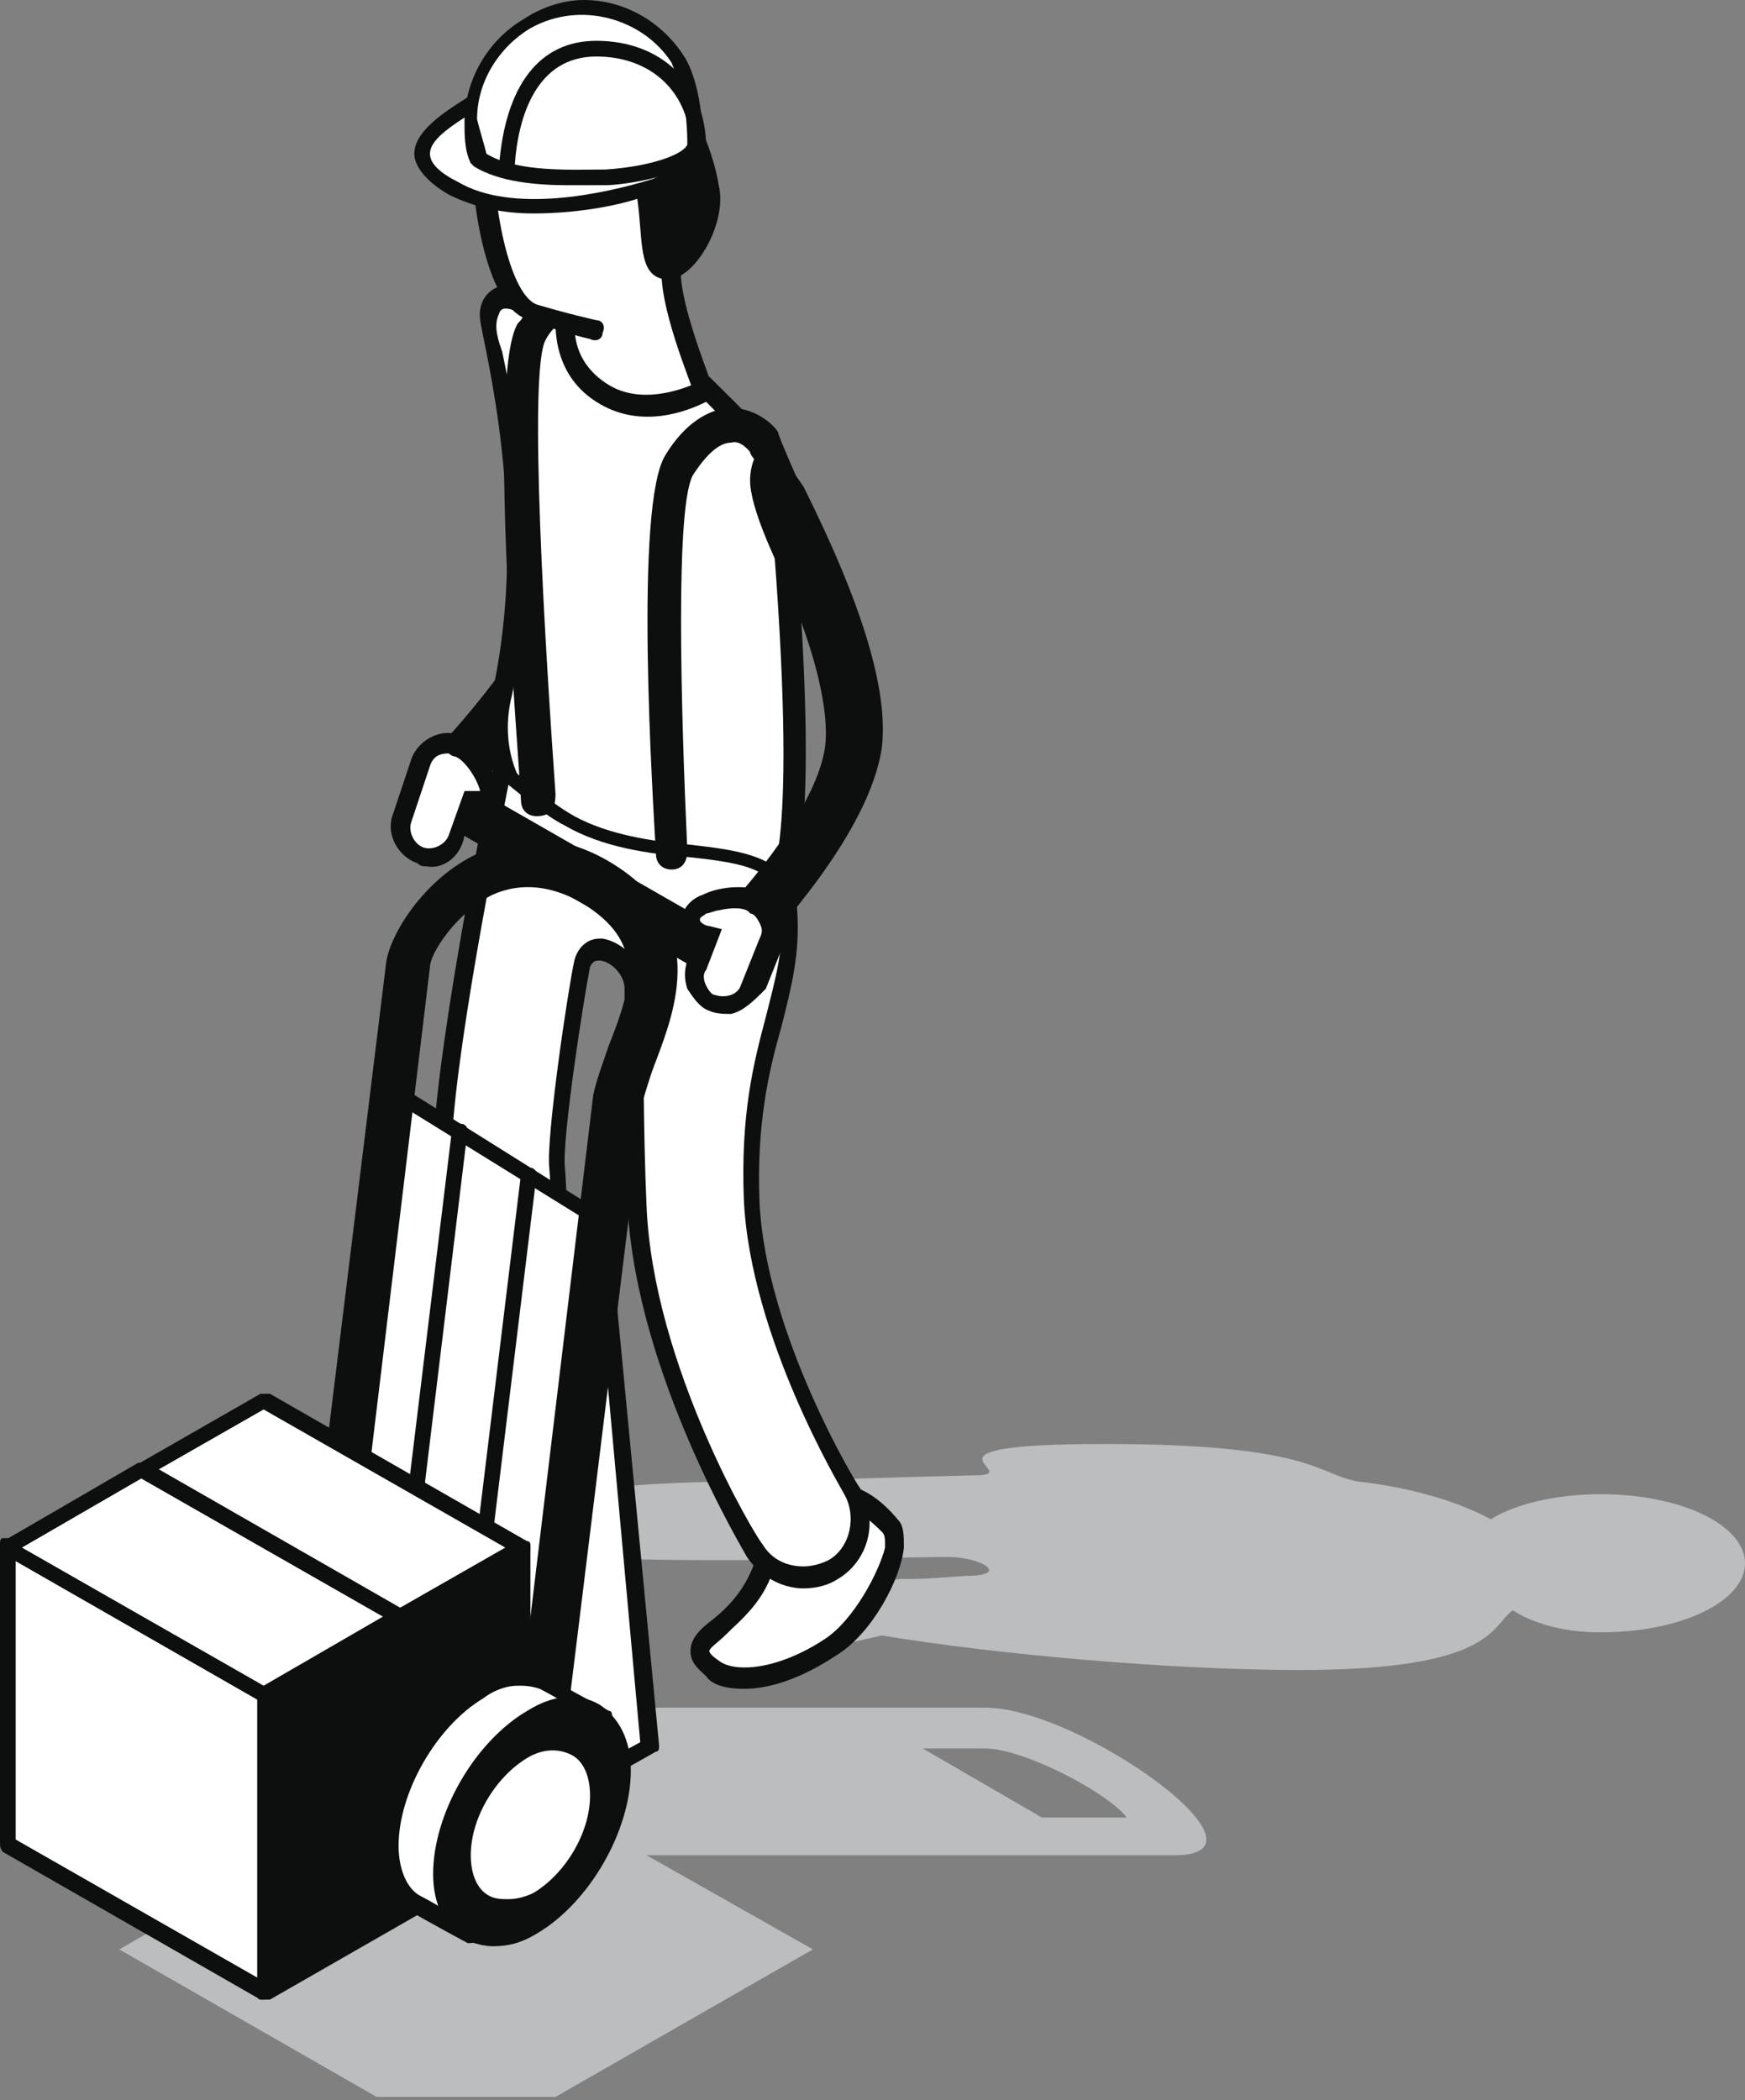 <?xml version="1.0" encoding="UTF-8"?> <!-- Generator: Adobe Illustrator 17.1.0, SVG Export Plug-In . SVG Version: 6.00 Build 0) --> <svg xmlns="http://www.w3.org/2000/svg" xmlns:xlink="http://www.w3.org/1999/xlink" id="Layer_1" x="0px" y="0px" viewBox="0 0 55.6 66.9" xml:space="preserve"><rect x="0" y="0" width="55.6" height="66.9" fill="#808080" stroke="none"/> <g> <path id="XMLID_4536_" fill="#BBBDBF" d="M31.4,54.4L31.4,54.4l-11.6,0v0.7l-6.6,0.2l3.6,2.1h-4.8l-8.2,4.7l8.2,4.7h5.7l8.2-4.7 l-5.3-3h16.7C41.1,59.2,34.4,54.4,31.4,54.4z M33.2,57.9l-3.8-2.2h2c1.2,0,3.9,1.4,4.5,2.2H33.2z"></path> <g id="XMLID_4533_"> <g id="XMLID_4534_"> <path id="XMLID_4535_" fill="#0D0F0F" d="M14.2,25.8c-0.2,0-0.5-0.1-0.6-0.3c-0.4-0.3-0.4-0.9,0-1.3c1.1-1.1,4-4.5,4.2-6.3 c0.2-1.4-0.6-3.9-2.3-7.3c-0.2-0.4,0-1,0.4-1.2c0.4-0.2,1,0,1.2,0.4c1.9,3.8,2.7,6.5,2.5,8.3c-0.4,2.8-4.3,6.9-4.7,7.3 C14.6,25.7,14.4,25.8,14.2,25.8z"></path> </g> </g> <g id="man_x5F_3_3_"> <g id="XMLID_4530_"> <path id="XMLID_4531_" fill="#BBBDBF" d="M51,47.6c-1.4,0-2.7,0.3-3.5,0.8c-0.9-0.5-2.4-1-4.2-1.2C42,47,41.9,46,35.2,46 S32.9,47,31,47c-4.2,0.1-6.1,0.2-7.5,0.2c-5.2,0-9.5,0.9-9.5,1.5c0,0.2-1.3,3.1-0.7,3.2c0.8,0.2,5.5-2.3,5.5-2.3 c1.4,0.1,3,0.1,4.7,0.1c2.3,0,5.6-0.1,6.7-0.1c1.1,0,2,0.6,0.6,0.6c-1.4,0.1-1.4,0.1-2.1,0.1c-2.7,0.2-5.8,2.4-5.8,2.8 c0,0.2,5.2-1,5.2-1c3.6,0.6,9.2,1.1,13.3,1.1c6.2,0,6.1-1.4,6.8-1.9C49,51.8,50,52,51,52c2.6,0,4.6-1,4.6-2.2 C55.6,48.6,53.6,47.6,51,47.6z"></path> </g> <g id="XMLID_4495_"> <g id="XMLID_4523_"> <g id="XMLID_4528_"> <path id="XMLID_4529_" fill="#FFFFFF" d="M11.8,51.6c0.8,0.4,2.6,0.7,4.6-0.9c1.5-1.2,1.8-1.7,1.8-2.5c0-1.6-2.8-1.9-3.8-0.2 C13.5,49.7,10.4,50.8,11.8,51.6z"></path> </g> <g id="XMLID_4524_"> <path id="XMLID_4525_" fill="#0D0F0F" d="M13.3,52.3c-0.7,0-1.2-0.2-1.6-0.4l0,0c-0.3-0.2-0.5-0.4-0.5-0.7c0-0.6,0.6-1,1.3-1.6 c0.6-0.5,1.3-1,1.6-1.6c0.6-1.2,2-1.5,3-1.3c0.8,0.2,1.3,0.8,1.3,1.6c0,1-0.3,1.5-1.9,2.8C15.3,52,14.2,52.3,13.3,52.3z M12,51.4c0.6,0.4,2.3,0.6,4.2-0.9c1.5-1.2,1.7-1.6,1.7-2.3c0-0.7-0.6-0.9-0.9-1c-0.8-0.2-1.8,0.1-2.3,1 c-0.4,0.7-1.1,1.3-1.8,1.8c-0.5,0.4-1.1,0.9-1.1,1.1C11.8,51.2,11.8,51.3,12,51.4L12,51.4z"></path> </g> </g> <g id="XMLID_4516_"> <g id="XMLID_4521_"> <path id="XMLID_4522_" fill="#FFFFFF" d="M22.7,53.1c0.6,0.5,2.1,0.4,3.7-0.7c1.3-0.8,2.4-3.2,1.9-3.9 c-1.7-1.9-3.4-0.8-3.9,1.1C23.7,52,21.3,52.1,22.7,53.1z"></path> </g> <g id="XMLID_4517_"> <path id="XMLID_4518_" fill="#0D0F0F" d="M23.7,53.8c-0.5,0-1-0.1-1.2-0.4l0,0c-0.2-0.2-0.5-0.4-0.5-0.8c0-0.4,0.3-0.7,0.7-1 c0.5-0.4,1.1-1,1.4-2c0.3-1.2,1.1-2.1,2-2.3c0.6-0.1,1.5-0.1,2.5,1.1c0.2,0.2,0.2,0.5,0.2,0.9c-0.1,1-1,2.7-2.1,3.4 C25.5,53.5,24.5,53.8,23.7,53.8z M26.5,47.9c-0.1,0-0.2,0-0.3,0c-0.7,0.2-1.3,0.9-1.5,1.9c-0.3,1.2-1.1,1.8-1.6,2.3 c-0.2,0.2-0.5,0.4-0.5,0.5c0,0,0,0.1,0.3,0.3l0,0c0.5,0.4,1.9,0.3,3.4-0.7c0.9-0.6,1.7-2.1,1.9-2.9c0-0.3,0-0.4-0.1-0.5 C27.5,48.2,27,47.9,26.5,47.9z"></path> </g> </g> <g id="XMLID_4514_"> <path id="XMLID_4515_" fill="#FFFFFF" d="M22.4,12.4c0,0-1.1-2.8-1-3.9c0.1-1.2,0-5.3-1.1-6.1c-2.1-1.3-4.9,0.2-4.9,2 c0,2.2,0.5,5.2,1.6,5.6c1,0.4,1.8,5.6,1.8,5.6L22.4,12.4z"></path> </g> <g id="XMLID_4507_"> <g id="XMLID_4512_"> <path id="XMLID_4513_" fill="#FFFFFF" d="M22.4,12.4c0,0,2.2,2.1,2.3,2.7c0.1,0.7,1.2,12.4-0.2,13.3c-1.5,0.8-5-0.8-7-2.1 c-1.5-1-1.8-2.8-1.5-4.2c0.4-1.8,0.5-3.7,0.4-5.4c-0.2-3.8-1-7-1-7s0.2-0.4,0.8-0.4c0.4,0-0.1,0.3,0.7,0.7c0,0,1,0,1,0.3 c0,0.6,0.1,1.6,1.1,2.2C20.6,13.5,22.4,12.4,22.4,12.4z"></path> </g> <g id="XMLID_4508_"> <path id="XMLID_4509_" fill="#0D0F0F" d="M23.4,28.9c-1.8,0-4.5-1.3-6.1-2.4c-1.7-1.1-1.9-3.1-1.6-4.5c1.2-5.5-0.3-11-0.4-11.8 c-0.1-0.7,0.4-1.1,0.8-1.1c0.3,0,0.3,0.4,0.8,0.7c0.4,0.3,1.4,0.4,1.4,0.5c0,0.5,0.1,1.3,1,1.9c1.3,0.9,3.1-0.1,3.1-0.1 l0.2-0.1l0.2,0.2c0.5,0.5,2.3,2.2,2.4,2.9l0,0.3c1.1,12.3,0,13-0.4,13.2C24.3,28.9,23.9,28.9,23.4,28.9z M16,11.2 c0.5,2.3,1.2,7,0.3,11c-0.3,1.2-0.1,2.9,1.4,3.9c2.3,1.5,5.5,2.8,6.7,2.1c0.2-0.1,1.1-1.3,0.1-12.7l0-0.3c0-0.3-1-1.4-2-2.4 c-0.6,0.3-2.1,0.9-3.5,0c-1.1-0.7-1.3-1.8-1.3-2.5c0-0.1-0.7,0-0.7-0.1C16.6,10,16,9.6,15.9,10C15.7,10.4,15.9,10.9,16,11.2z"></path> </g> </g> <g id="XMLID_4500_"> <g id="XMLID_4505_"> <path id="XMLID_4506_" fill="#FFFFFF" d="M27.2,47.5c0,0-3-4.9-3.2-9.2c-0.2-4.7,1.4-6.3,1.2-9.3c-0.1-2.6-4.2-1.2-7-2.8 c-0.9-0.5-2.1-1.6-2.1-1.6c-0.4,1.7-2.1,10.5-1.9,13c0.2,1.9,0.1,7.6,0,9.6c0,1,0.8,1.8,1.8,1.9c0,0,0,0,0.1,0 c1,0,1.8-0.8,1.8-1.8c0-0.3,0.2-7.6,0-10.1c-0.1-1,0.6-5.5,0.8-6.5c0.2-1,1.7-0.2,1.7,0.7c0,1-0.1,4.2,0.1,7 c0.3,5.3,3.6,10.7,3.7,11c0.3,0.6,0.9,0.9,1.6,0.9c0.3,0,0.7-0.1,1-0.3C27.5,49.5,27.7,48.3,27.2,47.5z"></path> </g> <g id="XMLID_4501_"> <path id="XMLID_4502_" fill="#0D0F0F" d="M25.6,50.6c-0.7,0-1.4-0.4-1.8-1c-0.1-0.2-3.5-5.8-3.8-11.1c-0.1-2.3-0.1-4.8-0.1-6.2 c0-0.3,0-0.6,0-0.8c0-0.5-0.5-0.9-0.8-0.9c-0.1,0-0.2,0-0.3,0.2c-0.2,1-0.9,5.5-0.8,6.4c0.2,2.4,0,9.3,0,10.1 c0,1.2-1,2.1-2.1,2.1c-1.2,0-2.2-1-2.1-2.2c0.1-2,0.2-7.7,0-9.6c-0.2-2.5,1.4-10.7,1.9-13.1l0.1-0.5l0.4,0.4 c0,0,1.2,1.1,2.1,1.6c1.1,0.6,2.5,0.8,3.6,0.9c1.8,0.2,3.4,0.4,3.5,2.1c0.1,1.4-0.2,2.5-0.5,3.7c-0.4,1.4-0.8,3.1-0.7,5.6 c0.2,4.2,3.1,9,3.2,9.1c0.6,1,0.3,2.3-0.7,2.9C26.4,50.5,26,50.6,25.6,50.6z M19.1,29.9c0,0,0.1,0,0.1,0 c0.6,0.1,1.3,0.7,1.3,1.5c0,0.2,0,0.5,0,0.8c0,1.4,0,3.9,0.1,6.2c0.2,5.1,3.5,10.6,3.7,10.8c0.3,0.5,0.8,0.7,1.3,0.7 c0.3,0,0.6-0.1,0.8-0.2c0.7-0.4,0.9-1.4,0.5-2.1l0,0c-0.1-0.2-3-5-3.2-9.4c-0.1-2.7,0.3-4.3,0.7-5.8c0.3-1.2,0.6-2.2,0.5-3.5 c-0.1-1.2-1.1-1.4-3-1.6c-1.2-0.1-2.7-0.3-3.9-1c-0.6-0.3-1.3-0.9-1.8-1.3c-0.5,2.5-2,10.1-1.8,12.4c0.2,1.9,0.1,7.6,0,9.7 c0,0.8,0.6,1.5,1.5,1.6c0,0,0,0,0,0c0.9,0,1.5-0.7,1.6-1.5c0-0.8,0.2-7.7,0-10c-0.1-1,0.6-5.7,0.8-6.6 C18.4,30.2,18.7,29.9,19.1,29.9z"></path> </g> </g> <g id="XMLID_4498_"> <path id="XMLID_4499_" fill="#0D0F0F" d="M15.3,4.4c0,0,0.9-1.8,2.6,0.8c0.6,1,0.6,1.2,1,1.3c0.4,0.1,1.1-1.7,1.4-0.2 c0.2,1.3,0,2.5,0.9,2.6c0.9,0.1,2-1.8,1.7-3c-0.2-1.3-1.3-4.1-3.1-4.3C17.9,1.4,16,1.3,15.3,4.4z"></path> </g> <g id="XMLID_4496_"> <path id="XMLID_4497_" fill="#0D0F0F" d="M22.4,12.7c-0.1,0-0.2-0.1-0.3-0.2c0-0.1-1.2-2.9-1-4.1c0.1-1.4-0.1-5.2-1-5.8 c-1.1-0.7-2.4-0.5-3.2,0c-0.8,0.4-1.2,1.1-1.2,1.8c0,2.5,0.6,5,1.4,5.3c1,0.3,1.9,0.5,1.9,0.5c0.2,0,0.3,0.2,0.2,0.4 c0,0.2-0.2,0.3-0.4,0.2c0,0-0.9-0.2-1.9-0.6C15.5,9.9,15,6.5,15,4.4c0-0.9,0.6-1.8,1.6-2.3c1-0.5,2.5-0.8,3.8,0 c1.5,0.9,1.3,5.7,1.3,6.4c-0.1,0.9,0.7,3,1,3.8c0.1,0.2,0,0.3-0.2,0.4C22.5,12.7,22.5,12.7,22.4,12.7z"></path> </g> </g> </g> <g id="XMLID_4492_"> <g id="XMLID_4493_"> <path id="XMLID_4494_" fill="#0D0F0F" d="M21.4,27.7c-0.3,0-0.5-0.2-0.5-0.5c-0.1-1.8-0.7-11.1,0.3-12.7c0.6-1,1.4-1.5,2.1-1.5 c0.9,0,1.5,0.7,1.5,0.8c0,0.1,0.8,1.9,0.8,1.9c0,0.2-0.6-0.6-0.8-0.5c-0.2,0.1-0.5-0.4-0.7-0.5c0,0-0.2-0.2-0.2-0.3 c0,0-0.3-0.4-0.6-0.3c-0.4,0-0.8,0.4-1.2,1c-0.6,0.9-0.4,7.6-0.2,12C21.9,27.5,21.7,27.7,21.4,27.7 C21.4,27.7,21.4,27.7,21.4,27.7z"></path> </g> </g> <g id="XMLID_4489_"> <g id="XMLID_4490_"> <path id="XMLID_4491_" fill="#0D0F0F" d="M17.1,26c-0.3,0-0.5-0.2-0.5-0.5c-0.1-1.8-1.1-13.6-0.1-15.2c0.1-0.1,0.2-0.2,0.2-0.4 l1.1,0.4c-0.1,0.1-0.3,0.3-0.4,0.5c-0.6,0.9,0,10.2,0.3,14.5C17.7,25.8,17.5,26,17.1,26C17.2,26,17.1,26,17.1,26z"></path> </g> </g> <g id="XMLID_4486_"> <g id="XMLID_4487_"> <path id="XMLID_4488_" fill="#0D0F0F" d="M23.5,30.8c-0.2,0-0.5-0.1-0.6-0.3c-0.4-0.3-0.4-0.9,0-1.3c0.9-0.9,3.2-3.6,3.4-5.5 c0.1-1.1-0.3-2.9-1.3-5.2c-0.3-0.7-1.1-2.3-1.1-3.2c0-0.9,0.6-1.4,0.8-1.1c0,0,0.9,1.3,0.9,1.3c1.9,3.8,2.7,6.5,2.5,8.3 c-0.4,2.8-3.6,6.1-3.9,6.5C24,30.7,23.7,30.8,23.5,30.8z"></path> </g> </g> <g id="XMLID_4478_"> <path id="XMLID_4480_" fill="#BBBDBF" d="M12.4,34.7l6.7,4.2L12.4,34.7z"></path> <path id="XMLID_4479_" fill="#0D0F0F" d="M19.2,39.1c0,0-0.1,0-0.1,0l-6.7-4.2c-0.1,0-0.1-0.1-0.1-0.2c0,0,0-0.1,0-0.1 c0.1-0.1,0.2-0.2,0.3-0.1l6.7,4.2c0.1,0,0.1,0.1,0.1,0.2c0,0,0,0.1,0,0.1C19.3,39,19.3,39.1,19.2,39.1z"></path> </g> <g id="XMLID_4475_"> <path id="XMLID_4477_" fill="#BBBDBF" d="M10.2,53.6l6.7,4.2L10.2,53.6z"></path> <path id="XMLID_4476_" fill="#0D0F0F" d="M16.9,58c0,0-0.1,0-0.1,0L10,53.8c-0.1,0-0.1-0.1-0.1-0.2c0,0,0-0.1,0-0.1 c0.1-0.1,0.2-0.2,0.3-0.1l6.7,4.2c0.1,0,0.1,0.1,0.1,0.2c0,0,0,0.1,0,0.1C17.1,57.9,17,58,16.9,58z"></path> </g> <g id="XMLID_4472_"> <path id="XMLID_4474_" fill="#BBBDBF" d="M14,51.5l-1.6-16.8L14,51.5z"></path> <path id="XMLID_4473_" fill="#0D0F0F" d="M14,51.7c-0.1,0-0.2-0.1-0.2-0.2l-1.6-16.8c0,0,0,0,0,0c0-0.1,0.1-0.2,0.2-0.2 c0.1,0,0.3,0.1,0.3,0.2l1.6,16.8c0,0,0,0,0,0C14.3,51.6,14.2,51.7,14,51.7C14,51.7,14,51.7,14,51.7z"></path> </g> <g id="XMLID_4469_"> <path id="XMLID_4471_" fill="#BBBDBF" d="M14,51.5l-3.9,2.1L14,51.5z"></path> <path id="XMLID_4470_" fill="#0D0F0F" d="M10.2,53.8c-0.1,0-0.2,0-0.2-0.1c0,0,0-0.1,0-0.1c0-0.1,0-0.2,0.1-0.2l3.9-2.1 c0.1-0.1,0.3,0,0.3,0.1c0,0,0,0.1,0,0.1c0,0.1,0,0.2-0.1,0.2l-3.9,2.1C10.2,53.8,10.2,53.8,10.2,53.8z"></path> </g> <g id="XMLID_4466_"> <path id="XMLID_4468_" fill="#BBBDBF" d="M4.5,59.2l7.9-4.2L4.5,59.2z"></path> <path id="XMLID_4467_" fill="#0D0F0F" d="M4.5,59.4c-0.1,0-0.2,0-0.2-0.1c0,0,0-0.1,0-0.1c0-0.1,0-0.2,0.1-0.2l7.9-4.2 c0.1-0.1,0.3,0,0.3,0.1c0,0,0,0.1,0,0.1c0,0.1,0,0.2-0.1,0.2l-7.9,4.2C4.6,59.4,4.5,59.4,4.5,59.4z"></path> </g> <g id="XMLID_4463_"> <path id="XMLID_4465_" fill="#BBBDBF" d="M6.7,60.6l7.9-4.2L6.7,60.6z"></path> <path id="XMLID_4464_" fill="#0D0F0F" d="M6.7,60.8c-0.1,0-0.2,0-0.2-0.1c0,0,0-0.1,0-0.1c0-0.1,0-0.2,0.1-0.2l7.9-4.2 c0.1-0.1,0.3,0,0.3,0.1c0,0,0,0.1,0,0.1c0,0.1,0,0.2-0.1,0.2l-7.9,4.2C6.8,60.8,6.8,60.8,6.7,60.8z"></path> </g> <g id="XMLID_4459_"> <path id="XMLID_4460_" fill="#0D0F0F" d="M9.2,61.7c-0.7,0-1.5-0.2-2.1-0.5l-3.2-2C3.3,58.8,3,58.3,3,57.8c0-0.5,0.3-0.9,0.9-1.2 l6.1-3.3c0.1,0,0.2,0,0.3,0l6.7,4.2c0.1,0,0.1,0.1,0.1,0.2c0,0.1-0.1,0.2-0.1,0.2l-6.1,3.3l0,0C10.4,61.5,9.8,61.7,9.2,61.7z M10.1,53.8l-6,3.2c-0.4,0.2-0.6,0.5-0.6,0.7c0,0.3,0.2,0.6,0.6,0.9l3.2,2c0.9,0.6,2.4,0.6,3.3,0.1l5.8-3.1L10.1,53.8z"></path> </g> <g id="XMLID_4454_"> <polygon id="XMLID_4458_" fill="#FFFFFF" points="20.7,55.6 19.1,38.8 16.9,57.7 "></polygon> <path id="XMLID_4455_" fill="#0D0F0F" d="M16.9,58c0,0-0.1,0-0.1,0c-0.1-0.1-0.1-0.1-0.1-0.2l2.3-18.9c0-0.1,0.1-0.2,0.2-0.2 c0,0,0,0,0,0c0.1,0,0.2,0.1,0.2,0.2L21,55.6c0,0.1,0,0.2-0.1,0.2L17,58C16.9,58,16.9,58,16.9,58z M19.1,41.2l-2,16.1l3.3-1.8 L19.1,41.2z"></path> </g> <g id="XMLID_4449_"> <polygon id="XMLID_4453_" fill="#FFFFFF" points="16.9,57.3 10.2,53.1 12.4,34.7 19.2,38.8 "></polygon> <path id="XMLID_4450_" fill="#0D0F0F" d="M16.9,57.6c0,0-0.1,0-0.1,0L10,53.4c-0.1-0.1-0.1-0.1-0.1-0.2l2.3-18.5 c0-0.1,0.1-0.2,0.1-0.2c0.1,0,0.2,0,0.2,0l6.7,4.2c0.1,0.1,0.1,0.1,0.1,0.2l-2.3,18.5c0,0.1-0.1,0.2-0.1,0.2 C17,57.6,16.9,57.6,16.9,57.6z M10.4,53l6.3,3.9L18.9,39l-6.3-3.9L10.4,53z"></path> </g> <g id="XMLID_4446_"> <path id="XMLID_4448_" fill="#BBBDBF" d="M14.6,56.3l2.3-18.9L14.6,56.3z"></path> <path id="XMLID_4447_" fill="#0D0F0F" d="M14.6,56.6C14.6,56.6,14.6,56.6,14.6,56.6c-0.2,0-0.3-0.1-0.3-0.3c0,0,0,0,0,0l2.3-18.9 c0-0.1,0.1-0.2,0.3-0.2c0.1,0,0.2,0.1,0.2,0.2c0,0,0,0,0,0l-2.3,18.9C14.9,56.5,14.8,56.6,14.6,56.6z"></path> </g> <g id="XMLID_4443_"> <path id="XMLID_4445_" fill="#BBBDBF" d="M12.4,54.9l2.3-18.9L12.4,54.9z"></path> <path id="XMLID_4444_" fill="#0D0F0F" d="M12.4,55.2C12.4,55.2,12.4,55.2,12.4,55.2c-0.2,0-0.3-0.1-0.3-0.3c0,0,0,0,0,0L14.4,36 c0-0.1,0.1-0.2,0.3-0.2c0.1,0,0.2,0.1,0.2,0.2c0,0,0,0,0,0L12.6,55C12.6,55.1,12.5,55.2,12.4,55.2z"></path> </g> <g id="XMLID_4439_"> <path id="XMLID_4440_" fill="#0D0F0F" d="M16.9,58.5c-0.1,0-0.3,0-0.4-0.1l-6.7-4.2c-0.2-0.2-0.4-0.4-0.3-0.7l2.8-22.8 c0.1-0.9,1.2-2.7,2.9-3.5c1-0.5,2.5-0.8,4.3,0.3c3.1,1.9,2,4.7,1.4,6.3c-0.2,0.5-0.3,0.9-0.4,1.2l-2.8,22.8c0,0.3-0.2,0.5-0.4,0.6 C17.1,58.5,17,58.5,16.9,58.5z M11,53.2l5.3,3.3l2.6-21.6c0.1-0.5,0.3-1,0.5-1.6c0.8-2,1.1-3.3-0.8-4.5c-1-0.6-2-0.7-2.9-0.3 c-1.2,0.6-2,1.9-2,2.3L11,53.2z"></path> </g> <g id="box_x5F_1_17_"> <g id="XMLID_4433_"> <g id="XMLID_4434_"> <polygon id="XMLID_4438_" fill="#FFFFFF" points="0.2,58.7 8.4,63.5 8.4,54 0.2,49.3 "></polygon> <path id="XMLID_4435_" fill="#0D0F0F" d="M8.4,63.7c0,0-0.1,0-0.1,0L0.1,59C0,58.9,0,58.8,0,58.7v-9.5c0-0.1,0-0.2,0.1-0.2 c0.1,0,0.2,0,0.3,0l8.2,4.7c0.1,0,0.1,0.1,0.1,0.2v9.5c0,0.1,0,0.2-0.1,0.2C8.5,63.7,8.5,63.7,8.4,63.7z M0.5,58.6L8.2,63v-8.9 l-7.7-4.4V58.6z"></path> </g> </g> <g id="XMLID_4427_"> <g id="XMLID_4428_"> <polygon id="XMLID_4432_" fill="#FFFFFF" points="0.2,49.3 8.4,54 16.6,49.3 8.4,44.5 "></polygon> <path id="XMLID_4429_" fill="#0D0F0F" d="M8.4,54.2c0,0-0.1,0-0.1,0l-8.2-4.7C0,49.4,0,49.4,0,49.3s0-0.2,0.1-0.2l8.2-4.7 c0.1,0,0.2,0,0.3,0l8.2,4.7c0.1,0,0.1,0.1,0.1,0.2s0,0.2-0.1,0.2l-8.2,4.7C8.5,54.2,8.5,54.2,8.4,54.2z M0.7,49.3l7.7,4.4 l7.7-4.4l-7.7-4.4L0.7,49.3z"></path> </g> </g> <g id="XMLID_4421_"> <g id="XMLID_4422_"> <polygon id="XMLID_4426_" fill="#FFFFFF" points="0.2,49.3 8.4,54 12.7,51.5 4.5,46.8 "></polygon> <path id="XMLID_4423_" fill="#0D0F0F" d="M8.4,54.2c0,0-0.1,0-0.1,0l-8.2-4.7C0,49.4,0,49.4,0,49.3c0-0.1,0-0.2,0.1-0.2l4.3-2.5 c0.1,0,0.2,0,0.3,0l8.2,4.7c0.1,0,0.1,0.1,0.1,0.2c0,0.1,0,0.2-0.1,0.2l-4.3,2.5C8.5,54.2,8.5,54.2,8.4,54.2z M0.7,49.3l7.7,4.4 l3.8-2.2l-7.7-4.4L0.7,49.3z"></path> </g> </g> <g id="XMLID_4415_"> <g id="XMLID_4416_"> <polygon id="XMLID_4420_" fill="#0D0F0F" points="16.6,58.7 8.4,63.5 8.4,54 16.6,49.3 "></polygon> <path id="XMLID_4417_" fill="#0D0F0F" d="M8.4,63.7c0,0-0.1,0-0.1,0c-0.1,0-0.1-0.1-0.1-0.2V54c0-0.1,0-0.2,0.1-0.2l8.2-4.7 c0.1,0,0.2,0,0.3,0c0.1,0,0.1,0.1,0.1,0.2v9.5c0,0.1,0,0.2-0.1,0.2l-8.2,4.7C8.5,63.7,8.5,63.7,8.4,63.7z M8.7,54.1V63l7.7-4.4 v-8.9L8.7,54.1z"></path> </g> </g> </g> <g id="XMLID_4399_"> <g id="XMLID_4410_"> <path id="XMLID_4414_" fill="#FFFFFF" d="M19.2,54.7L15,61.6c0,0-1.3-0.7-1.8-1c-0.5-0.3-0.8-0.9-0.8-1.8c0-1.8,1.3-4,2.9-4.9 c0.8-0.5,1.5-0.5,2-0.2C17.7,53.9,19.2,54.7,19.2,54.7z"></path> <path id="XMLID_4411_" fill="#0D0F0F" d="M15,61.9c0,0-0.1,0-0.1,0c0,0-1.3-0.7-1.8-1c-0.6-0.4-1-1.1-1-2.1c0-1.9,1.3-4.2,3-5.2 c0.8-0.5,1.6-0.6,2.3-0.2c0.5,0.3,2,1.1,2,1.1c0.1,0,0.1,0.1,0.1,0.2c0,0.1,0,0.1,0,0.2l-4.2,6.9C15.2,61.8,15.1,61.9,15,61.9z M16.5,53.7c-0.3,0-0.7,0.1-1.1,0.4c-1.5,0.9-2.7,3-2.7,4.7c0,0.8,0.3,1.4,0.7,1.6c0.4,0.2,1.2,0.7,1.6,0.9l4-6.5 c-0.4-0.2-1.4-0.8-1.8-1C16.9,53.7,16.7,53.7,16.5,53.7z"></path> </g> <g id="XMLID_4405_"> <path id="XMLID_4409_" fill="#0D0F0F" d="M19.8,56.4c0,1.8-1.3,4-2.9,4.9c-1.6,0.9-2.9,0.2-2.9-1.6c0-1.8,1.3-4,2.9-4.9 C18.6,53.9,19.8,54.6,19.8,56.4z"></path> <path id="XMLID_4406_" fill="#0D0F0F" d="M15.7,62c-0.3,0-0.6-0.1-0.9-0.2c-0.6-0.4-1-1.1-1-2.1c0-1.9,1.3-4.2,3-5.2 c0.8-0.5,1.6-0.6,2.3-0.2c0.6,0.4,1,1.1,1,2.1c0,1.9-1.3,4.2-3,5.2C16.6,61.9,16.2,62,15.7,62z M18.3,54.7 c-0.3,0-0.7,0.1-1.1,0.4c-1.5,0.9-2.7,3-2.7,4.7c0,0.8,0.3,1.4,0.7,1.6c0.5,0.3,1.1,0.2,1.8-0.2c1.5-0.9,2.7-3,2.7-4.7 c0-0.8-0.3-1.4-0.7-1.6C18.7,54.7,18.5,54.7,18.3,54.7z"></path> </g> <g id="XMLID_4400_"> <path id="XMLID_4404_" fill="#FFFFFF" d="M18.7,57.1c0,1.1-0.7,2.4-1.7,2.9c-0.9,0.5-1.7,0.1-1.7-1c0-1.1,0.7-2.4,1.7-2.9 C17.9,55.6,18.7,56.1,18.7,57.1z"></path> <path id="XMLID_4401_" fill="#FFFFFF" d="M16.2,60.5c-0.2,0-0.4,0-0.6-0.1c-0.4-0.2-0.6-0.7-0.6-1.3c0-1.2,0.8-2.5,1.8-3.1 c0.5-0.3,1-0.3,1.4-0.1c0.4,0.2,0.6,0.7,0.6,1.3c0,1.2-0.8,2.5-1.8,3.1C16.8,60.4,16.5,60.5,16.2,60.5z M17.7,56.2 c-0.2,0-0.4,0.1-0.6,0.2c-0.8,0.5-1.5,1.7-1.5,2.7c0,0.4,0.1,0.7,0.4,0.9c0.2,0.1,0.6,0.1,0.9-0.1c0.8-0.5,1.5-1.7,1.5-2.7 c0-0.4-0.1-0.7-0.4-0.9C18,56.2,17.9,56.2,17.7,56.2z"></path> </g> </g> <g id="XMLID_4397_"> <path id="XMLID_4398_" fill="#0D0F0F" d="M22.3,30.8c-0.1,0-0.3,0-0.4-0.1L13.7,26c-0.2-0.1-0.4-0.4-0.4-0.6c0-0.1,0-0.3,0.1-0.4 c0.2-0.4,0.7-0.5,1-0.3l8.2,4.7c0.2,0.1,0.4,0.4,0.4,0.6c0,0.1,0,0.3-0.1,0.4C22.8,30.7,22.5,30.8,22.3,30.8z"></path> </g> <g id="XMLID_4389_"> <g id="XMLID_4390_"> <g id="XMLID_4395_"> <path id="XMLID_4396_" fill="#FFFFFF" d="M13.6,27.3c-0.1,0-0.1,0-0.2,0c-0.5-0.2-0.7-0.7-0.6-1.1l0.6-1.8 c0.2-0.5,0.7-0.7,1.1-0.6c0.5,0.2,1.2,1.2,1,1.6l-0.6,0l-0.4,1.2C14.4,27.1,14,27.4,13.6,27.3z"></path> </g> <g id="XMLID_4391_"> <path id="XMLID_4392_" fill="#0D0F0F" d="M13.6,27.6c-0.1,0-0.2,0-0.3-0.1c-0.6-0.2-1-0.9-0.8-1.5l0.6-1.8 c0.2-0.6,0.9-1,1.5-0.8c0.6,0.2,1.4,1.4,1.2,2l-0.1,0.2l-0.6,0l-0.3,1C14.7,27.3,14.1,27.7,13.6,27.6z M14.3,24 c-0.3,0-0.5,0.1-0.6,0.4l-0.6,1.8c-0.1,0.3,0.1,0.7,0.4,0.8c0.3,0.1,0.7-0.1,0.8-0.4l0.5-1.4l0.5,0c-0.1-0.4-0.5-1-0.8-1.1 C14.4,24.1,14.3,24,14.3,24z"></path> </g> </g> </g> <g id="XMLID_4381_"> <g id="XMLID_4382_"> <g id="XMLID_4387_"> <path id="XMLID_4388_" fill="#FFFFFF" d="M23.2,32c-0.2,0-0.3,0-0.5-0.1c-0.5-0.2-0.7-0.7-0.5-1.2l0.4-1c0,0-0.7-0.1-0.6-0.6 c0.2-0.5,1.5-0.6,2-0.4c0.5,0.2,0.7,0.7,0.5,1.2l-0.6,1.5C23.8,31.7,23.5,31.9,23.2,32z"></path> </g> <g id="XMLID_4383_"> <path id="XMLID_4384_" fill="#0D0F0F" d="M23.3,32.3c-0.2,0-0.5,0-0.7-0.1c-0.3-0.1-0.5-0.4-0.7-0.7c-0.1-0.3-0.1-0.6,0-0.9 l0.3-0.7c-0.2-0.1-0.3-0.2-0.4-0.3c-0.1-0.2-0.1-0.4,0-0.6c0.1-0.2,0.3-0.4,0.6-0.5c0.6-0.3,1.5-0.3,1.9-0.1 c0.3,0.1,0.5,0.4,0.7,0.7c0.1,0.3,0.1,0.6,0,0.9l-0.6,1.5C24,31.9,23.7,32.2,23.3,32.3z M22.9,29c-0.1,0-0.3,0.1-0.4,0.1 c-0.1,0.1-0.2,0.1-0.2,0.2c0,0.1,0.2,0.2,0.3,0.2l0.4,0.1l-0.5,1.3c-0.1,0.1-0.1,0.3,0,0.5c0.1,0.2,0.2,0.3,0.3,0.3 c0.3,0.1,0.7,0,0.8-0.3l0.6-1.5c0.1-0.2,0.1-0.3,0-0.5c-0.1-0.2-0.2-0.3-0.3-0.3C23.8,28.9,23.3,28.9,22.9,29z"></path> </g> </g> </g> <g id="XMLID_22_"> <g id="XMLID_25_"> <path id="XMLID_412_" fill="#FFFFFF" d="M20.9,5.9C19.2,6.5,16.2,7,14.5,6c-1.7-0.9-1.1-1.7,0.6-2.7c1.7-1,4.2-1.2,5.9-0.2 C22.6,4.1,22.6,5.2,20.9,5.9z"></path> <path id="XMLID_413_" fill="#0D0F0F" d="M17,6.8c-1,0-1.9-0.2-2.7-0.6c-0.7-0.4-1.1-0.9-1.1-1.3c0-0.7,0.9-1.3,1.7-1.8 c1.6-0.9,4.3-1.3,6.1-0.2c0.9,0.5,1.4,1.2,1.4,1.8c0,0.4-0.3,1-1.5,1.4C20.1,6.5,18.5,6.8,17,6.8z M18.4,2.7 c-1.2,0-2.4,0.3-3.2,0.8c-1,0.6-1.5,1-1.5,1.4c0,0.3,0.3,0.6,0.9,0.9c1.7,1,4.6,0.4,6.2-0.1l0,0c0.7-0.3,1.1-0.6,1.2-1 c0-0.4-0.4-0.9-1.1-1.3C20.1,2.9,19.3,2.7,18.4,2.7z"></path> </g> <g id="XMLID_24_"> <path id="XMLID_407_" fill="#FFFFFF" d="M16.8,0.7c0.5-0.3,1.1-0.5,1.8-0.5c1.3,0,2.4,0.7,3,1.6c0.3,0.5,0.6,1.3,0.6,2.7 c-0.1,0.5-1.6,0.9-2.8,1c-1.4,0.1-3,0.1-4.1-0.5c-0.1-0.4-0.2-0.8-0.2-1.2C15.1,2.5,15.8,1.4,16.8,0.7z"></path> <path id="XMLID_409_" fill="#0D0F0F" d="M18.1,5.9c-1,0-2.2-0.1-3-0.6c0,0-0.1-0.1-0.1-0.1c-0.2-0.4-0.2-0.9-0.2-1.3 c0-1.3,0.7-2.6,1.9-3.3l0,0C17.3,0.2,18,0,18.6,0c1.3,0,2.5,0.7,3.2,1.8c0.2,0.3,0.6,1.2,0.6,2.9c-0.2,0.9-2.6,1.2-3.1,1.2 C19,5.9,18.6,5.9,18.1,5.9z M15.5,4.9c1,0.6,2.7,0.5,3.8,0.5c1.5-0.1,2.5-0.5,2.6-0.8c0-1.6-0.4-2.3-0.5-2.6 c-0.9-1.4-2.9-2-4.5-1.1l0,0c-1,0.6-1.7,1.7-1.7,2.9C15.3,4.2,15.4,4.5,15.5,4.9z"></path> </g> <g id="XMLID_23_"> <path id="XMLID_408_" fill="#0D0F0F" d="M16.4,5.3l-0.5,0c0.2-2.6,1.3-4,3.1-4c2.1,0,3.5,1.4,3.5,3.4h-0.5c0-1.7-1.2-2.9-3-2.9 C17.1,1.8,16.5,3.7,16.4,5.3z"></path> </g> </g> </g> </svg> 